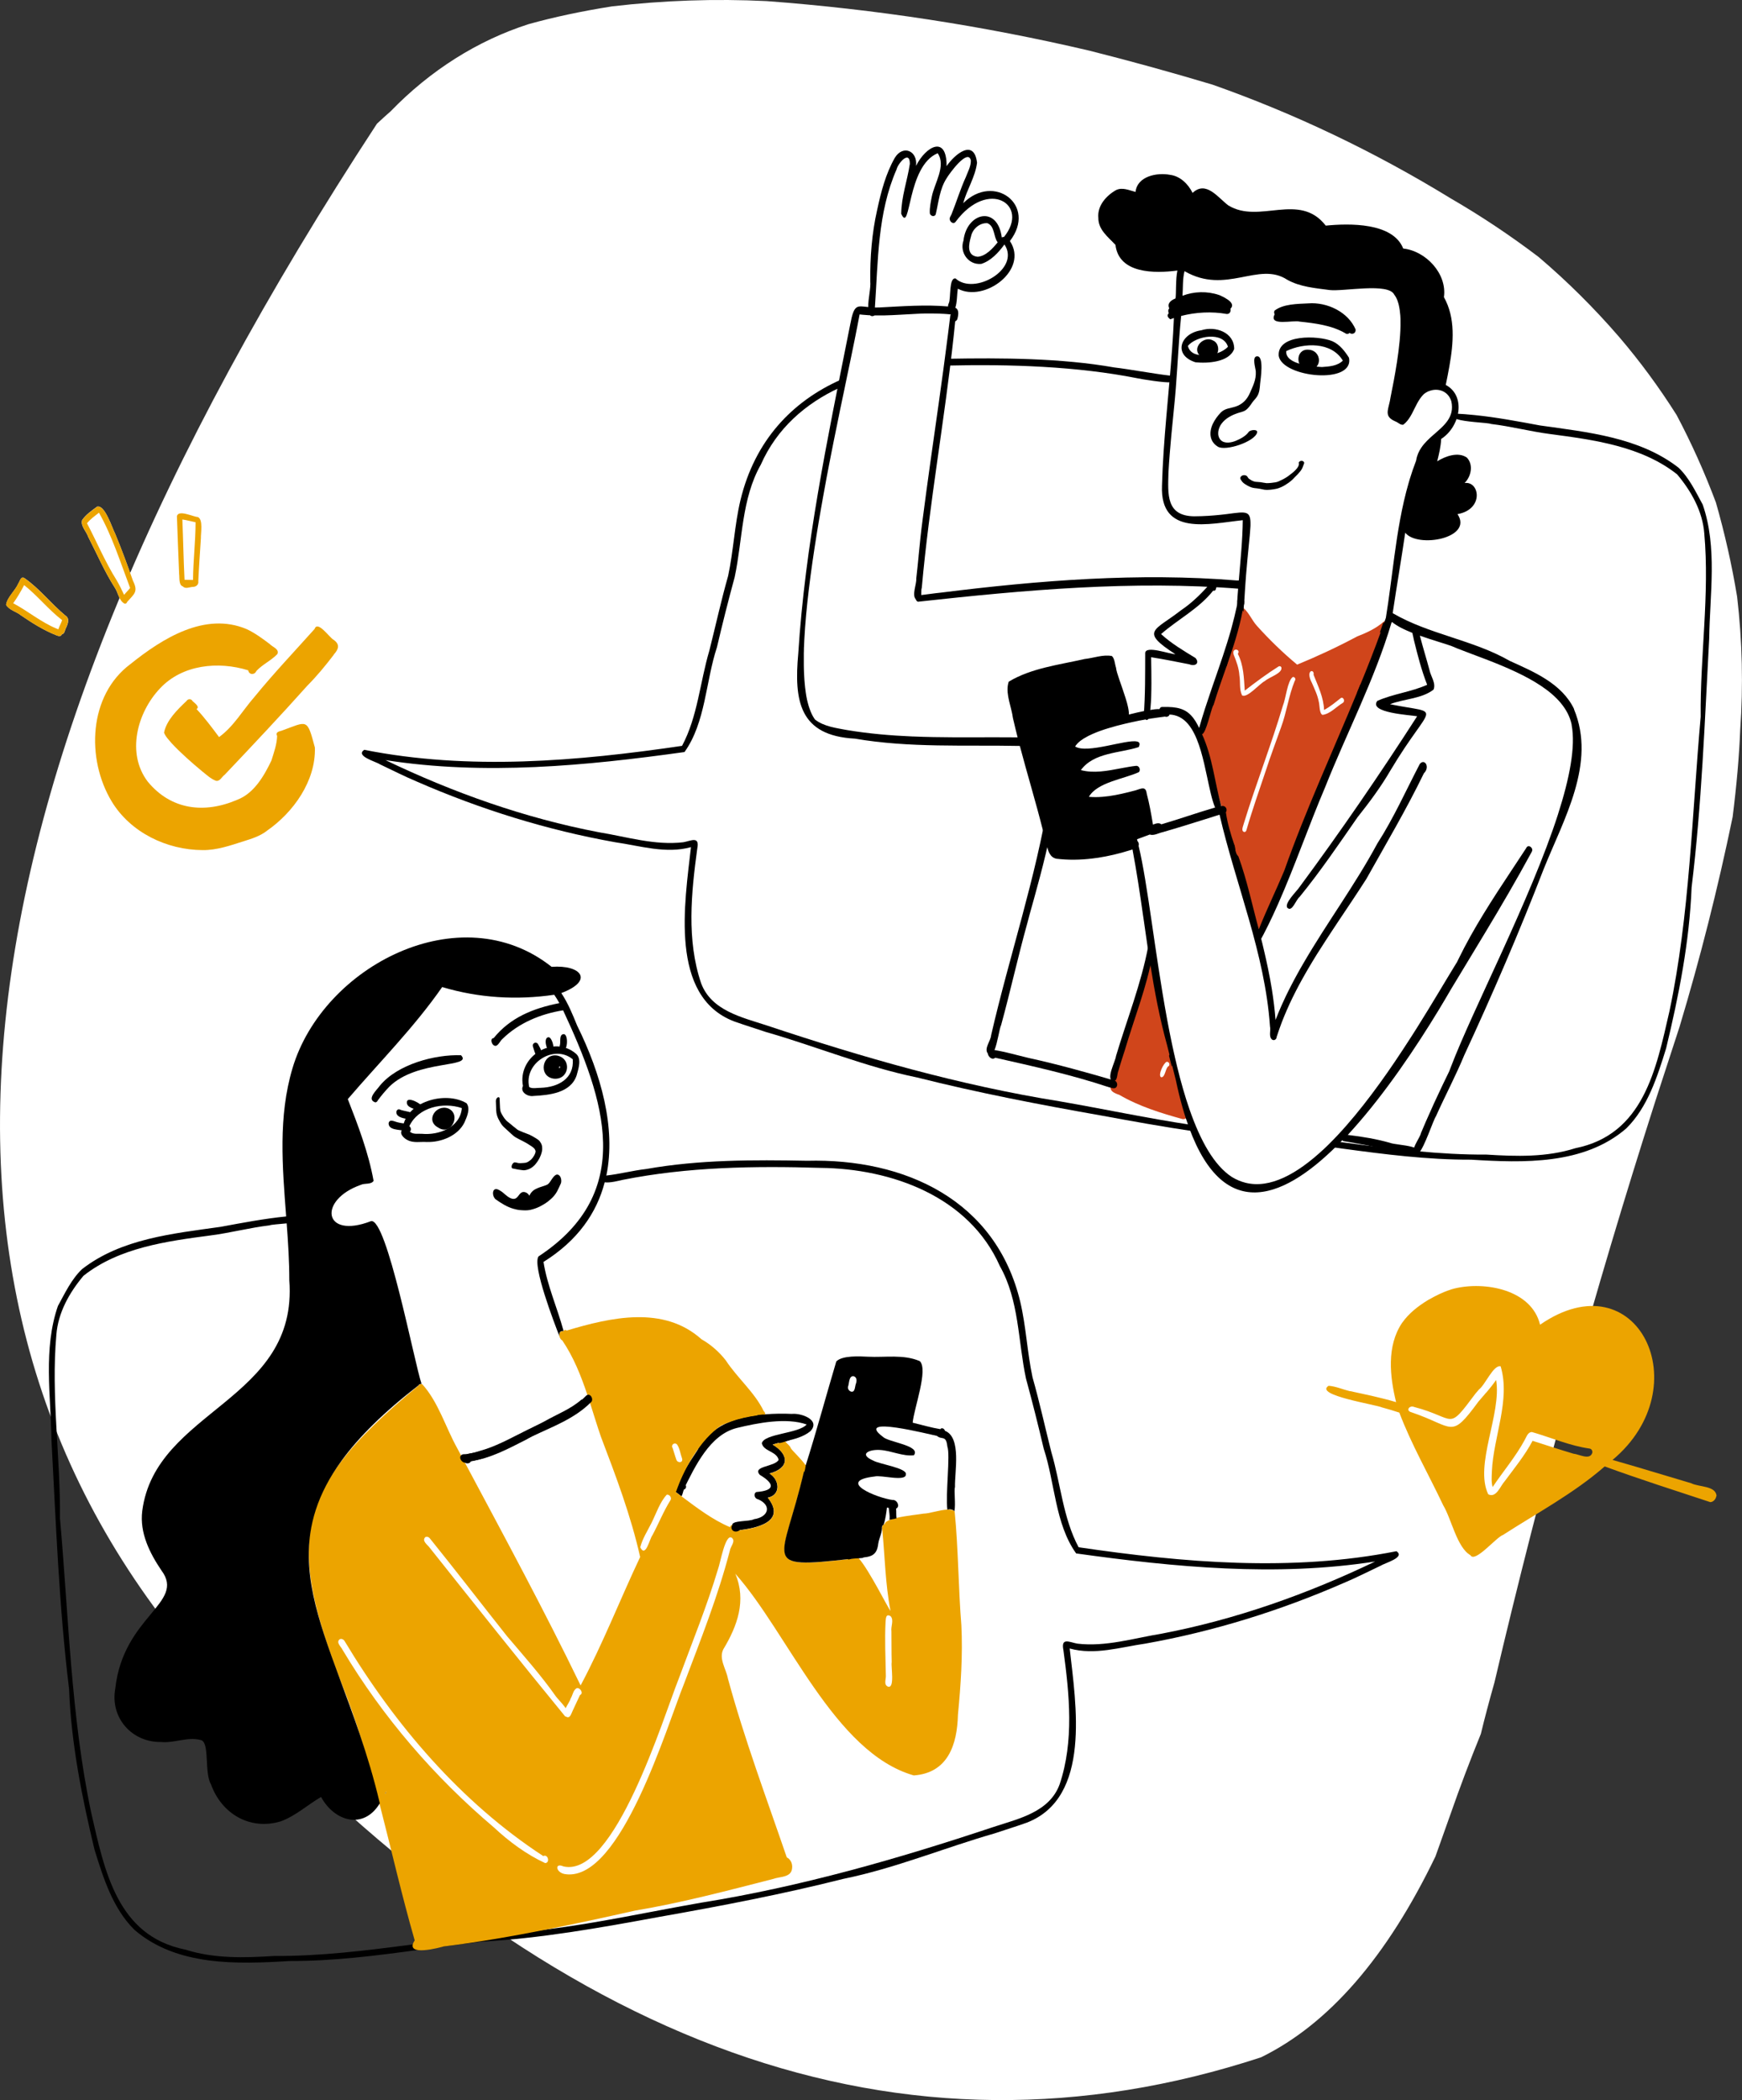 <?xml version="1.0" encoding="UTF-8"?><svg id="Layer_1" xmlns="http://www.w3.org/2000/svg" viewBox="0 0 377.41 454.87"><rect x="0" y="0" width="377.41" height="454.87" fill="#333333" stroke="none"/><defs><style>.cls-1{fill:#eca400;}.cls-2{fill:#fff;}.cls-3{fill:#d0451b;}</style></defs><path class="cls-2" d="M333.33,55.65c-6.14-4.66-12.49-8.89-19.05-12.69-16.5-10.11-33.77-18.35-51.6-24.63-8.54-2.56-17.4-5.02-26.59-7.34C212.99,5.57,189.61,1.99,166.1,.24c-11.17-.55-22.37-.16-33.5,1.14-6.57,1.04-12.59,2.32-18.08,3.85-11.06,3.55-21.29,10-29.9,18.89-.87,.76-1.86,1.65-2.95,2.67C-14.29,173.32-25.68,286.1,47.47,365.13c72.96,79.05,148.2,105.88,225.74,80.48,14.68-7.2,27.28-21.71,37.79-43.52,1.09-3.07,2.18-6.14,3.28-9.21,1.97-5.65,4.15-11.43,6.55-17.32,.87-3.59,1.86-7.3,2.95-11.15,10.08-42.87,21.69-84.82,34.84-125.86,1.75-5.39,3.5-10.78,5.26-16.15,4.49-14.91,8.32-30.07,11.5-45.44,.87-6.91,1.42-13.2,1.64-18.85,.68-9.62,.45-19.3-.67-28.87-1.14-6.9-2.68-13.72-4.59-20.39-2.45-6.54-5.3-12.88-8.52-18.96-3.79-6-7.96-11.66-12.47-16.93-5.43-6.28-11.26-12.06-17.44-17.31"/><path class="cls-2" d="M119.28,389.44c-.7-.35-2.12-1.27-1.72-2.17,.7-.69,1.08,.63,1.67,.85,.88,.15,1.21,1.64,.05,1.31Z"/><g><path class="cls-2" d="M4.58,133.31c-1-.84-2.59-1.15-3.26-2.3,.22-1.64,1.98-3.05,2.65-4.63,.36-.5,.56-1.72,1.38-1.12,3.27,2.29,5.73,5.5,8.79,8.05,1.05,.64,.56,1.84,.15,2.72-.25,.46-.27,1.27-.89,1.35-.17,.6-.87,.36-1.26,.19-2.68-1.06-5.19-2.64-7.55-4.26h0Z"/><path class="cls-2" d="M28.81,125.8c1.16,2.36,.29,2.8-1.27,4.55-.05,.24-.29,.42-.53,.39-1.26-.61-1.41-2.46-2.2-3.56-2.21-3.47-3.82-7.25-5.7-10.9-.39-1.18-1.7-2.35-1.32-3.63,.82-1.2,2.1-2.07,3.26-2.92,1.69-.45,3.26,4.69,3.94,5.97,1.38,3.32,2.61,6.69,3.81,10.08h0Z"/><path class="cls-2" d="M43.51,116.63c-.19,3.09-.42,6.17-.56,9.26,.13,.74-.49,1.22-1.19,1.23-.71,.03-1.62,.52-2.17-.12-.91-.26-.69-1.91-.79-2.66-.18-4.18-.33-8.36-.48-12.54,.34-1.47,3.48,.13,4.53,.19,1.19,.52,.62,3.5,.66,4.64h0Z"/><path class="cls-2" d="M28.28,143.84c6.89-5.53,16.13-11.37,25.15-7.57,1.81,.84,3.43,2.04,5.02,3.24,.58,.64,2.14,1.09,1.66,2.16-1.35,1.42-3.23,2.24-4.56,3.68-.38,.9-1.6,.86-1.76-.15-6.49-2.02-14.28-1.25-19.11,3.91-4.95,5.22-7.33,14.05-2.67,20.19,5.07,6.17,12.32,6.99,19.4,3.94,3.63-1.39,5.8-5.14,7.4-8.49,.54-1.73,1.19-3.52,1.24-5.33-.41-.81,.36-.98,.97-1.14,5.62-2.04,5.49-2.82,7.21,3.64,.23,7.22-4.66,14.08-10.42,18.05-1.46,1.12-3.23,1.68-4.96,2.22-2.89,.92-5.86,1.97-8.94,1.93-7.76-.03-15.63-3.82-19.69-10.54-5.55-9.19-5.04-23,4.07-29.76h0Z"/><path class="cls-2" d="M42.61,153.58c1.77,1.9,3.33,3.99,4.88,6.07,3.17-2.29,5.15-5.83,7.7-8.74,4.14-5.07,8.64-9.81,13-14.68,.67-1.92,3.21,1.87,4.1,2.34,1.46,1.02,1.1,2.06,.03,3.23-1.79,2.34-3.66,4.62-5.74,6.71-5.84,6.54-11.87,12.93-17.9,19.29-.62,.42-1.02,1.48-1.88,1.31-1.17-.42-2.09-1.35-3.06-2.1-2.27-1.89-4.51-3.85-6.54-6.02-.6-.73-1.33-1.42-1.66-2.31,.54-2.71,2.9-4.98,4.86-6.85,.32-.52,1.04-.53,1.33,.03,.4,.38,1.65,1.23,.85,1.71h.02Z"/><path class="cls-1" d="M57.79,179.98c-1.46,1.12-3.23,1.68-4.96,2.22-2.89,.92-5.86,1.97-8.94,1.93-7.76-.03-15.63-3.82-19.69-10.54-5.55-9.19-5.04-23,4.07-29.76,6.89-5.53,16.13-11.37,25.15-7.57,1.81,.84,3.43,2.04,5.02,3.24,.58,.64,2.14,1.09,1.66,2.16-1.35,1.42-3.23,2.24-4.56,3.68-.38,.9-1.6,.86-1.76-.15-6.49-2.02-14.28-1.25-19.11,3.91-4.95,5.22-7.33,14.05-2.67,20.19,5.07,6.17,12.32,6.99,19.4,3.94,3.63-1.39,5.8-5.14,7.4-8.49,.54-1.73,1.19-3.52,1.24-5.33-.41-.81,.36-.98,.97-1.14,5.62-2.04,5.49-2.82,7.21,3.64,.23,7.22-4.66,14.08-10.42,18.05h0Z"/><path class="cls-1" d="M72.32,141.81c-1.79,2.34-3.66,4.62-5.74,6.71-5.84,6.54-11.87,12.93-17.9,19.29-.62,.42-1.02,1.48-1.88,1.31-1.17-.42-2.09-1.35-3.06-2.1-2.27-1.89-4.51-3.85-6.54-6.02-.6-.73-1.33-1.42-1.66-2.31,.54-2.71,2.9-4.98,4.86-6.85,.32-.52,1.04-.53,1.33,.03,.4,.38,1.65,1.23,.85,1.71,1.77,1.9,3.33,3.99,4.88,6.07,3.17-2.29,5.15-5.83,7.7-8.74,4.14-5.07,8.64-9.81,13-14.68,.67-1.92,3.21,1.87,4.1,2.34,1.46,1.02,1.1,2.06,.03,3.23h.02Z"/><path class="cls-1" d="M14.13,133.31c-3.06-2.55-5.52-5.75-8.79-8.05-.82-.6-1.02,.62-1.38,1.12-.68,1.57-2.44,2.98-2.65,4.63,.67,1.15,2.25,1.46,3.26,2.3,2.35,1.62,4.88,3.2,7.55,4.26,.39,.18,1.1,.41,1.26-.19,.63-.08,.65-.9,.89-1.35,.41-.87,.9-2.09-.15-2.72h0Zm-1.47,3.01c-.16-.07-.33-.14-.49-.2-3.36-1.41-6.1-3.75-9.31-5.46,.89-1.25,1.67-2.57,2.37-3.93,2.93,2.33,5.26,5.3,8.23,7.59-.23,.69-.61,1.31-.82,2h0Z"/><path class="cls-1" d="M28.81,125.8c-1.2-3.39-2.43-6.76-3.81-10.08-.69-1.28-2.25-6.41-3.94-5.97-1.16,.85-2.43,1.72-3.26,2.92-.37,1.27,.94,2.44,1.32,3.63,1.88,3.65,3.49,7.43,5.7,10.9,.78,1.08,.93,2.95,2.2,3.56,.24,.03,.48-.15,.53-.39,1.56-1.76,2.43-2.19,1.27-4.55h0Zm-1.92,3.06c-.51-1.1-1.03-2.18-1.65-3.23-2.46-3.91-4.24-8.19-6.39-12.29,.72-.9,1.65-1.55,2.59-2.3,2.89,5.11,4.67,10.84,6.75,16.31-.4,.54-.9,.98-1.32,1.51h0Z"/><path class="cls-1" d="M42.86,111.99c-1.05-.06-4.19-1.66-4.53-.19,.15,4.18,.3,8.36,.48,12.54,.11,.75-.12,2.4,.79,2.66,.56,.64,1.46,.15,2.17,.12,.71,0,1.31-.49,1.19-1.23,.14-3.09,.36-6.18,.56-9.26-.04-1.14,.54-4.12-.66-4.64h0Zm-1.05,13.63c-.28,0-.56,0-.83-.02-.34,0-.68-.03-1-.02-.22-4.35-.29-8.71-.47-13.06,.96,.14,1.91,.4,2.86,.6,0,4.17-.52,8.33-.55,12.5h0Z"/></g><g><g><path d="M299.16,339.11c-2.67,1.26-5.3,2.61-8.02,3.75-13.79,6.02-28.18,10.5-42.98,13.14-5.4,.77-10.98,2.57-16.41,1.06,1.34,11.99,4.76,32.32-9.31,37.73-2.29,.82-4.63,1.53-6.93,2.31-10.96,3.14-21.53,7.56-32.75,9.85-13.18,3.32-26.51,5.88-39.89,8.24-12.87,2.37-25.73,4.67-38.82,5.39-2.81,.33-5.61,.71-8.42,1.08-1.64,.22-3.28,.45-4.92,.68-9.27,1.26-18.54,2.44-27.92,2.41-11.4,.7-24.48,1.16-33.66-6.75-4.67-4.6-6.75-11.23-8.65-17.36-2.76-11.46-5.06-23.05-5.52-34.86-2.19-17.91-2.84-35.9-3.81-53.88-.14-9.61-1.81-19.77,1.4-29.03,1.52-2.77,2.92-5.79,5.24-7.99,8.49-6.6,19.71-7.69,30.02-9.15,4.69-.87,9.43-1.77,14.18-2.25,1.41-.15,2.83-.26,4.25-.32,1.54,1.1-1.41,1.55-4.14,1.82-1.71,.17-3.33,.27-3.7,.43-4.3,.51-8.49,1.63-12.77,2.18-9.49,1.26-19.81,2.62-27.54,8.74-3.06,3.63-5.52,8.01-5.88,12.8-1.18,13.22,.92,26.47,.78,39.7,1.88,21.14,2.38,42.95,6.76,63.75,2.9,12.61,5.61,26.74,20.4,29.7,6.23,1.98,12.79,1.79,19.24,1.38,10.09,.06,20.06-1.19,30.02-2.5,7.33-.96,14.66-1.97,22.04-2.52,2.22-.18,4.44-.41,6.65-.69,11.34-1.39,22.53-3.87,33.78-5.83,21.62-3.46,42.69-9.51,63.41-16.42,5.42-1.78,12.08-3.21,14.28-9.21,3.15-9.37,2.12-19.49,.82-29.07-.57-2.85,1.32-1.71,3.03-1.41,6.14,.73,12.27-1.19,18.29-2.17,16.03-3.06,31.53-8.57,46.22-15.62-21.45,3.35-43.43,1.23-64.78-1.75-4.58-6.4-4.58-15.3-7.03-22.7-1.2-5.13-2.46-10.12-3.84-15.18-1.74-8.14-1.46-16.95-5.67-24.38-6.65-15.03-23.43-21.1-38.89-21.25-14.3-.44-28.71-.21-42.78,2.59-.85,.19-2.81,.71-3.94,.53-.45-.07-.77-.25-.84-.6-.05-.32,.09-.74,.45-.79,.25-.02,.49-.04,.73-.07,2.93-.32,5.76-1.09,8.7-1.42,11.46-2.03,23.19-2,34.8-1.78,21.21-.54,40.92,8.51,46.2,30.55,1.27,5.38,1.5,10.95,2.66,16.36,1.52,5.35,2.71,10.8,4.07,16.19,2.02,6.8,2.54,14.33,5.91,20.61,22.67,3.34,46.2,5.36,68.86,.86,2,1.36-2.52,2.54-3.38,3.13v-.02Z"/><path d="M83.66,387.99c0,.22-.11,.4-.2,.59-.02-.06-.03-.12-.05-.18,.11-.1,.2-.24,.25-.4h0Z"/><path d="M92.52,247.36c-1.4-.11-2.91,.27-4.2-.41-.83-.38-2.01-1.51-1.07-2.36,.42-5.94,9.23-8.4,13.83-5.63,.89,1.17,.08,2.95-.45,4.15-1.4,2.89-5.05,4.34-8.11,4.24h0Zm-1.09-1.78c3.67,.35,8.29-1.4,8.63-5.57-4.03-1.37-9.45-.21-11.38,3.92,.37,.25,.48,.87,.12,1.18,.7,.66,1.76,.4,2.64,.47h0Z"/><path d="M115.6,237.38c-1.21,.22-2.98-.8-2.3-2.16-1.22-6.34,6.52-11.2,11.46-7.01,1.33,1.1,.55,3.29,.17,4.71-1.27,3.81-5.88,4.28-9.33,4.46h0Zm1.54-1.76c3.73-.12,7.27-1.95,6.95-6.18-4.06-3.36-10.67,.87-9.43,6.02,.71,.42,1.67,.14,2.46,.16h0Z"/><path d="M94.94,244.23c-2.84-1.49-.5-5.1,2.17-4.14,2.88,1.21,.71,6.05-2.17,4.14Z"/><path d="M119.92,233.63c-3.39-.52-2.45-5.59,.84-4.99,3.26,.74,2.5,5.39-.84,4.99Zm1.27-2.21c.12-.11,.19-.27,.15-.44-.08,.03-.18,.05-.24,.11,.04,.1,.07,.21,.09,.32h0s0,0,0,0Z"/><path d="M87.5,244.93c-1.07-.31-3.31-.11-3.31-1.63,.21-1.08,1.39-.29,2.07-.19,.62,.16,1.24,.24,1.87,.25,.96,.41,.4,1.91-.62,1.57h0Z"/><path d="M88.07,242.35c-.85-.17-2.38-.47-2.18-1.63,.07-.27,.34-.51,.63-.44,.8,.42,3.25,.52,3.37,1.3,.19,1.01-1.17,.95-1.83,.77h0Z"/><path d="M90.84,240.71c-.86-.62-2.87-.69-2.68-2.09,.2-1.2,3.38,.56,3.47,1.27,.14,.47-.28,1.06-.78,.8h0Z"/><path d="M116.7,229.01c-.81-.34-.95-1.57-1.24-2.33-.23-.8,.81-1.19,1.16-.43,.4,.74,1.52,2.56,.07,2.76h0Z"/><path d="M119.09,227.81c-.7-.36-1.4-3.03-.28-3.15,.9-.12,1.82,3.82,.28,3.15Z"/><path d="M121.73,227.47c-.41-.22-.58-.76-.41-1.17,.17-.71-.22-2.27,.82-2.31,1.09,.03,.86,4.15-.41,3.49h0Z"/><path d="M81.28,238.76c-1.94-.66,.4-2.7,1.02-3.61,3.81-4.62,11.83-6.77,17.58-6.59,2.68,2.78-9.51,.9-15.5,6.78-.91,.94-1.76,1.95-2.53,3-.08,.24-.31,.43-.56,.43h0Z"/><path d="M171.67,306.24c2-.16,6.18,1.33,3.9,3.76-1.53,1.25-3.5,1.72-5.44,2.17-.38-.51-1.34-.39-1.29,.31-.49,.12-.97,.26-1.44,.41,3.64,2.18,3.63,5.11-.69,6.26,2.18,1.32,2.55,4.62-.36,5.24,4.08,5.2-2.37,6.64-6.51,7.07,.03-.66-.6-1.3-1.22-1.17,.11-1.03,3.68-.66,4.75-1.24,3.12-.45,3.94-3,.83-4.33-.72-.08-1.03-1.22-.33-1.55,4.08-.32,4-1.77,.75-3.72-1.73-1.94,3.26-1.71,4.07-3.25-.4-1.86-3.29-1.83-3.64-3.6,.54-2.11,7.96-2.07,9.72-4.06-4.42-1.56-10.66-.33-15.15,.76-5.83,1.46-9.03,8.3-11.58,13.45,0-.02,0-.04,.02-.06h0c-.08,.27-.31,.49-.62,.44-2.23-1.31,3.8-8.83,3.85-9.4,2.93-4.88,7.73-6.68,13.17-7.25,.38,.47,1.17,.47,1.27-.13,1.97-.17,3.94-.19,5.89-.1h.02Z"/><path d="M148.58,321.72c.14,.36,.03,.8-.39,.88-.2,.37-.28,1.09-.55,1.5-.41-.31-.81-.62-1.22-.93-.03-1.12,1.26-2.95,2.16-1.45h0Z"/><path class="cls-1" d="M206.79,327.31c-.38-.25-.88-.34-1.46-.33h-.07c-1.65,.04-3.83,.85-5.19,.87-.86,.16-3.68,.43-5.82,.92-.43,.1-.83,.21-1.18,.33-.81,.28-1.37,.62-1.4,1.01-.07,.02-.13,.04-.18,.07-.07,.04-.13,.08-.18,.14-.02,.02-.04,.04-.05,.07h0c-.11,.16-.15,.36-.15,.57v.05h0c0,.1,.02,.2,.04,.29,.57,5.88,.65,11.79,1.78,17.61-.56-.62-4.54-8.7-6.87-11.38-.35-.41-.67-.7-.92-.8h0c-.18-.08-.34-.08-.46,.03-.15,.13-.25,.41-.28,.87-.26,.03-.51,.06-.75,.09-.16,.02-.33,.04-.49,.06-.41,.05-.79,.09-1.17,.13-.19,.02-.38,.04-.57,.06-.56,.06-1.09,.11-1.6,.16-2.27,.22-4.08,.34-5.49,.32-.23,0-.45,0-.66-.02-.32-.02-.61-.04-.87-.08-.27-.03-.52-.08-.73-.14-.3-.07-.57-.17-.79-.28s-.43-.24-.6-.39c-2.12-1.92,.85-7.2,3.53-18.79h.11c.26,0,.44-.07,.53-.18,0,0,.02-.03,.03-.04,0,0,.02-.03,.03-.05,0-.02,.02-.03,.02-.05v-.02c.06-.23-.07-.56-.31-.92,0,0,0-.02-.02-.03,0,0,0-.02-.02-.02-.86-1.34-3.01-3.28-3.27-3.8-.17-.55-.79-.87-1.12-1.37-.02-.02-.03-.05-.04-.07-.38-.51-1.34-.39-1.29,.31-.06,0-.12,.03-.18,.04-.44,.11-.85,.23-1.27,.37,3.64,2.18,3.63,5.11-.69,6.26,2.18,1.32,2.55,4.62-.36,5.24,3.93,5.02-1.92,6.54-6.05,7.02-.15,.02-.31,.04-.46,.05,.03-.25-.06-.5-.21-.7,0,0-.02-.03-.03-.04-.2-.26-.5-.44-.78-.46h-.12s-.05,0-.07,0c-.21,.04-.4,.19-.5,.48-3.78-1.6-7.17-4.19-10.48-6.66-.41-.31-.82-.62-1.23-.91,.18-.51,.37-1.02,.57-1.53,.02-.05,.04-.11,.06-.16,.53-1.3,1.13-2.61,1.82-3.88,.78-1.47,1.68-2.88,2.64-4.17,1.01-1.36,2.12-2.58,3.29-3.6,.47-.41,.93-.77,1.42-1.1,.7-.32,1.4-.61,2.13-.86,1.88-.67,3.84-1.09,5.83-1.35,.04,0,.08,0,.12-.02,.07,0,.15-.02,.22-.03t0,0c-.07,0,.06,.06,.08,.08,.03,.03,.06,.05,.09,.07,.03,.02,.06,.04,.09,.06,.2,.12,.4,.14,.56,.1,.02,0,.04,0,.05,0,.17-.06,.31-.2,.36-.37,.07-.24,0-.54-.31-.81-1.91-4-5.72-7.18-8.21-10.98-1.45-1.86-3.23-3.41-5.27-4.58-8.2-7.35-19.62-4.74-29.19-1.88-.26-.21-.5-.11-.69,.06-.04,.03-.07,.07-.11,.11-.17-.04-.32-.02-.43,.03-.04,.02-.07,.04-.1,.07-.07,.05-.13,.13-.17,.22,0,.02-.02,.05-.03,.07-.19,.51,.04,1.32,.57,1.58,2.46,3.62,4.07,7.7,5.46,11.86,.2,.59,.39,1.18,.58,1.77,.77,2.41,1.51,4.85,2.32,7.21,3.26,8.56,6.5,17.11,8.51,26.07-4.39,9.28-8.06,18.75-12.9,27.82-7.89-16.29-16.51-32.21-25.03-48.18-.29-.54-.58-1.07-.85-1.6-.28-.52-.56-1.03-.83-1.56-2.57-4.6-4.07-9.99-7.62-13.93h-.12s-.05,0-.08,0c-.06,0-.11,0-.16,.03-.02,0-.05,0-.07,.02h0s-.03,0-.04,0c-.03,0-.06,.03-.09,.04-.02,0-.04,.02-.06,.04-.02,.02-.04,.03-.06,.05h0s-.07,.08-.09,.13c-7.31,6.02-12.79,11.23-16.64,16.28,0,0,0,.02-.02,.03-5.14,6.76-7.35,13.23-7.12,20.94,.15,4.97,1.31,10.44,3.35,16.84,0,.02,0,.04,.02,.05,.91,2.87,2.01,5.92,3.26,9.19,0,.02,.02,.04,.02,.06,.2,.51,.4,1.02,.6,1.54,1.4,3.52,2.66,7.07,3.8,10.67,1.59,4.97,2.98,10,4.28,15.05,2.54,9.84,4.79,19.77,7.61,29.54-.24,.35-.38,.66-.43,.9-.18,.78,.41,1.12,1.31,1.21,1.45,.14,3.71-.36,4.92-.68,.17-.05,.32-.09,.44-.12,7.38-.91,14.72-2.18,22.04-3.62,6.52-1.28,13-2.7,19.45-4.15,10.11-1.69,20.02-4.32,29.94-6.86,1.41-.53,3.81-.28,4.07-2.17,.22-1.24-.45-2.19-1.13-2.49-4.41-12.87-9.19-25.62-12.76-38.76-.38-2.06-2.03-4.29-.99-6.32,3.04-5.06,5.04-10.55,2.6-16.36,11.37,12.72,21.41,38.75,38.66,43.68,7.4-.52,9.41-6.68,9.57-13.13,.62-6.44,1.06-12.92,.74-19.4-.66-8.12-.65-16.71-1.46-24.69h0Zm-123.13,60.79v.05s0,.04-.02,.06c0,.03-.02,.05-.03,.07v.02c-.04,.09-.09,.17-.13,.26-.02-.06-.03-.12-.05-.18,.11-.1,.19-.24,.25-.4v.12h-.02Z"/><path d="M131.35,254.61c-.1,.49-.22,.98-.34,1.47-1.73,6.63-5.83,12.62-13.26,17.25,.8,5.1,2.98,9.92,4.33,14.88-.04,.03-.07,.07-.11,.11-.17-.04-.32-.03-.43,.03-.04,.02-.07,.04-.1,.07-.07,.06-.13,.13-.17,.22,0,.02-.02,.05-.03,.07-.09,.23-.1,.53,0,.81-1.13-2.9-5.95-15.39-4.57-17.38,21.19-13.93,14.34-33.99,5.33-53.31-4.82,.76-9.62,2.73-13.14,6.2-.63,.49-1.13,2.16-2.07,1.22-.33-.39-.58-1.33,.16-1.4,3.62-4.46,8.54-6.45,14.24-7.58-.35-.63-.72-1.23-1.11-1.81-8.14,1.2-16.41,.69-24.28-1.67-6.05,8.71-13.57,16.24-20.45,24.27,2.24,5.72,4.51,11.69,5.59,17.71-.55,.85-1.89,.46-2.73,.85-9.35,3.26-8.25,11.89,2.16,7.88,3.41-.86,9.41,30.72,10.96,35.24h0s-.05,0-.08,0c-.05,0-.11,0-.16,.03-.02,0-.05,0-.07,.02h0s-.03,0-.04,0c-.03,0-.06,.02-.09,.04-.02,0-.04,.02-.06,.04-.02,.02-.04,.03-.06,.05h0s-.07,.08-.09,.13c-7.52,5.82-12.91,11.17-16.64,16.28,0,0,0,.02-.02,.03-5.3,7.28-7.22,14.05-7.12,20.94,.08,5.43,1.42,10.94,3.35,16.84,0,.02,0,.04,.02,.05,.96,2.95,2.09,6.01,3.26,9.19,0,.02,.02,.04,.02,.06,1.42,3.84,2.94,7.89,4.4,12.2,1.57,4.65,3.08,9.6,4.34,14.96-.02,.03-.04,.06-.06,.09-3.54,5.7-9.82,3.79-12.67-1.48-2.94,1.73-5.54,4.13-8.77,5.3-6.61,1.98-12.78-1.63-15.07-8.01-1.53-2.53-.19-9.3-2.28-9.63-2.87-.73-5.7,.73-8.58,.44-6.31,.08-11.02-5.26-9.89-11.53,1.72-15.77,15.26-18.54,10.04-25.58-2.58-3.8-4.79-8.21-4.19-12.94,2.86-22.01,33.85-23.76,31.86-50,0-4.07-.26-8.16-.57-12.27-.04-.5-.07-1-.11-1.5-.82-10.81-1.75-21.63,1.37-32.11,6.59-22.16,36.41-37.61,56.14-21.97,6.43-.48,9.25,3,2.1,5.68,1.45,2.18,2.44,4.61,3.42,7.02,5.2,10.53,8.46,22.21,6.34,32.51h0Z"/><path d="M204.74,309.91c3.63,1.45,2.06,9,2.16,12.13-.25,.85,.18,3.72-.12,5.27-.37-.36-1.02-.5-1.53-.31-.43-3.33,.67-11.89,0-13.68-.28-2.6-1.22-1.37-2.25-2.31-1.5-.28-18.04-4.55-11.72,.2,1.17,1.18,8.32,1.87,6.71,4-2.37,.28-4.89-1-7.32-1.15-2.27-.16-4.79,.87-1.42,2.33,1.25,.72,7.35,1.61,7.01,2.96,.04,1.66-5.44,.08-6.73,.45-8.59,.98,.51,4.67,3.85,5.09,1.01-.09,1.68,1.48,.76,1.87,.06,.75,0,1.32,.09,2.11-.51,.15-1,.19-1.53,.32,.14-1.05-.12-1.75-.14-2.58-.13-.03-.27-.05-.4-.08-.12,1.01-.32,2.59-.71,3.68-.28,.14-.43,.48-.38,.78,0,1.14-.64,2.24-.8,3.4-.32,2.78-1.84,2.83-4.22,3.05-.51-.94-2.03-1.08-1.69,.19-20.12,2.29-14.75,.82-10.19-18.89,.86,.17,.99-.83,.38-1.31,2.36-7.44,4.42-15.11,6.63-22.53,1.24-1.36,5.22-1.12,6.81-1.04,3.74,.2,7.76-.57,11.29,.96,1.87,1.85-1.25,10.16-1.55,13.33,2.02,.49,4.03,1.08,5.99,1.4,.3-.43,.94-.08,1,.38v-.02Z"/><path d="M175.09,320.7c-.19-.1-.33-.26-.41-.45-.83-.41-.37-1.45-.23-2.14,.05-.73,.56-2.2,1.46-1.4,.9-.73,2.03,1.08,.81,1.38-.35,.63-.65,3.06-1.65,2.6h0Z"/><path d="M183.93,337.77c-.7,0-1.01-1-.52-1.44-.21-1.04,1.28-1.17,1.83-.64,.57,.09,1.32-.21,1.71,.37,.3,.39,.48,1.21-.09,1.39-.96,.12-1.97,.04-2.93,.32h0Z"/><path d="M164.02,307.9c-.42-.37-.44-1.23,.17-1.4,.75-.05,1.98-.42,2.36,.46,.15,.39-.03,.91-.48,.99-.68-.09-1.48,.36-2.06-.04h0Z"/><path d="M168.92,312.56c-.67,0-.93-1.02-.41-1.39,.25-.57,1.06-.38,1.56-.55,1-.45,1.9,.66,.95,1.33-.71,.2-1.39,.5-2.12,.61h0Z"/><path d="M158.77,331.52c-.95-.92,.6-2.27,1.55-1.63,1.15,.95-.55,2.39-1.55,1.63Z"/><path d="M101.82,316.49c-.81,.02-1.08-1.4-.27-1.62,5.87-.89,11.04-4.34,16.27-6.93,2.74-1.58,5.75-2.68,8.15-4.78,5.6,.44-10.88,7.81-11.86,8.6-3.9,1.97-7.91,4.21-12.31,4.73h0Z"/><path d="M100.79,316.83c-.96-.06-1.63-1.54-.47-1.84,1.69,0,3.4-.68,4.92-1.12,3.19-1.07,6.12-2.75,9.13-4.22,4.38-2.13,9.21-3.83,12.66-7.38,.9-.72,1.77,1,.9,1.55-3.47,3.45-8.2,5.2-12.58,7.25-4.32,2.11-8.58,4.53-13.35,5.47-.17,.45-.84,.53-1.21,.29Z"/><path class="cls-2" d="M138.71,335.14c.47-1.88,1.63-3.63,2.49-5.38,.98-1.98,1.79-4.46,3.27-6.02,.59-.08,1.1,.64,.81,1.16-1.53,2.44-2.57,5.1-3.94,7.64-.62,.79-1.45,4.97-2.63,2.6Z"/><path class="cls-2" d="M122.73,405.96c-2.29-.11-2.74-2.63-.66-1.7,11.07,2.57,21.6-32.19,25.02-40.76,2.91-7.88,6.09-15.66,8.49-23.7,.46-1.16,1.54-7.62,2.94-6.74,.97,.72-.29,1.93-.4,2.82-2.55,9.82-6.31,19.26-9.89,28.73-3.81,9.45-13.64,42.56-25.51,41.36h0Z"/><path class="cls-2" d="M118.11,403.54c-4.04-1.86-7.85-4.68-11.11-7.73-12.92-10.94-24.08-23.9-32.78-38.45-.33-.7-1.49-1.63-.62-2.3,.39-.21,.86,.05,1.06,.4,10.92,18.17,25.21,34.92,43.04,46.56,1-.52,1.54,1.46,.41,1.52Z"/><path class="cls-2" d="M122.66,371.82c-1.23-.89,.69-2.82,.96-3.91,.47-.71,.55-1.91,1.37-2.26,.73-.14,1.5,1.15,.67,1.49-.54,1.11-1.03,2.24-1.57,3.36-.31,.57-.54,1.84-1.43,1.33Z"/><path class="cls-2" d="M122.46,371.79c-9.79-11.93-19.63-24.32-29.33-36.51-.45-.66-1.77-1.46-1.03-2.3,.33-.26,.8-.07,1.03,.23,5.65,7,11.11,14.12,16.7,21.16,3.63,4.28,7.36,8.46,10.6,13.06,.55,.81,4.04,3.98,2.04,4.35h0Z"/><path class="cls-2" d="M146.52,316.12c-.3-.81-.51-1.65-.79-2.47-.47-.69,.44-1.37,.98-.75,.59,.89,.7,2.04,1.07,3.03,.26,.97-1.02,1.02-1.26,.19h0Z"/><path class="cls-2" d="M192.42,365.33c-1.06-.38-.41-1.68-.5-2.5-.07-3.83-.26-7.69-.06-11.52,.07-.72,.03-1.88,1.09-1.25,.78,.84,.02,2.22,.18,3.28,.03,2.22,0,4.46,.06,6.68-.19,.94,.71,5.71-.77,5.31Z"/><path class="cls-2" d="M184.27,301.37c-.38-.17-.63-.6-.55-1,.28-.69,.16-2.32,1.14-2.3,.84,.15,.8,1.08,.55,1.71-.22,.62-.14,1.98-1.15,1.6h0Z"/><path d="M107.77,237.73c.21-.15,.45-.09,.47,.18,.03,.47,.05,.94,.06,1.42,.02,.45,.03,.89,.11,1.29,.14,.45,.36,.81,.58,1.17,.2,.31,.41,.62,.66,.87,.25,.27,.55,.46,.82,.69,.55,.45,1.08,.92,1.65,1.34,.18,.11,.37,.2,.57,.28,.23,.09,.46,.19,.69,.29,.44,.18,.88,.32,1.32,.51,.44,.19,.84,.44,1.26,.69,.25,.15,.5,.3,.72,.48s.39,.43,.54,.71c.05,.09,.09,.17,.12,.27,.1,.27,.14,.58,.13,.92,0,.44-.13,.89-.3,1.36-.16,.44-.37,.84-.62,1.23-.09,.15-.2,.29-.3,.42-.14,.18-.28,.38-.44,.54-.53,.54-1.12,.85-1.67,.99-.29,.07-.56,.12-.82,.09-.22-.02-.44-.06-.66-.09-.1,0-.19-.02-.29-.04,.04,0,.08,0,.12,.02-.5-.06-.96-.21-1.45-.28-.19-.03-.24-.35-.17-.62,.09-.35,.39-.69,.63-.69,.29,0,.55,.09,.81,.15,.26,.03,.53,.02,.79,0,.28-.02,.56-.03,.84-.08,.13-.04,.26-.09,.39-.15,.24-.15,.48-.32,.72-.52,.11-.11,.21-.22,.31-.34,.15-.21,.3-.43,.43-.66,.06-.12,.11-.25,.16-.37,.02-.07,.04-.14,.06-.21,0-.07,.02-.14,.02-.21,0-.04,0-.08,0-.11-.05-.14-.11-.26-.18-.38-.15-.2-.33-.36-.52-.49-.21-.14-.43-.28-.64-.42,.04,.03,.09,.06,.13,.09-.41-.27-.81-.54-1.25-.75-.43-.22-.86-.43-1.28-.66-.21-.12-.43-.22-.64-.35-.25-.16-.47-.34-.69-.54-.37-.34-.73-.69-1.11-1.02-.36-.33-.73-.64-1.04-1.01-.18-.21-.32-.47-.47-.72-.13-.22-.26-.46-.38-.7-.24-.5-.42-1.05-.45-1.74s-.04-1.39-.08-2.08c0-.15,.03-.32,.1-.46,.06-.12,.14-.23,.25-.31h0v-.04Z"/><path d="M108.61,258.04c.32,.23,.61,.49,.8,.66,.67,.58,1.51,1.17,2.2,.92,.66-.24,.87-1.15,1.53-1.39,.53-.19,1.24,.17,1.55,.76,.76-1.71,2.38-1.75,3.81-2.37,.25-.11,.43-.33,.6-.54,.36-.45,1.05-1.88,1.78-1.65s.84,1.44,.62,1.93c-.27,.57-.51,1.15-.81,1.7-.34,.62-.76,1.13-1.28,1.6-.23,.2-.45,.39-.69,.58-.56,.43-1.17,.79-1.8,1.11-.68,.33-1.35,.56-2.09,.72-.68,.14-1.39,.09-2.08,.04-.51-.04-1.01-.15-1.5-.29-1.39-.39-2.64-1.19-3.81-2.01-.7-.49-.89-1.9-.21-2.21,.37-.17,.9,.12,1.38,.46h0Z"/></g><g><g><path d="M205.28,79.18c13.39-.32,28.07,.15,41.23,2.77,.85,.19,5.96,1.01,7.09,.84,.45-.07,.77-.25,.84-.6,.05-.32-.09-.74-.45-.79-.25-.02-.49-.04-.73-.07-2.93-.32-8.91-1.41-11.85-1.74-11.46-2.03-24.41-2.09-36.02-1.88l-.1,1.46h0Z"/><path d="M258.2,243.66c-9.58-1.43-19.08-3.47-28.63-5.12-21.62-3.46-42.69-9.51-63.41-16.42-5.42-1.78-12.08-3.21-14.28-9.21-3.15-9.37-2.12-19.49-.82-29.07,.57-2.85-1.32-1.71-3.03-1.41-6.14,.73-12.27-1.19-18.29-2.17-16.03-3.06-31.53-8.57-46.22-15.62,21.45,3.35,43.43,1.23,64.78-1.75,4.58-6.4,4.58-15.3,7.03-22.7,1.2-5.13,2.46-10.12,3.84-15.18,1.74-8.14,1.46-16.95,5.67-24.38,3.46-7.82,9.65-13.21,16.98-16.61l.32-1.76c-10.49,4.66-18.62,13.14-21.73,26.13-1.27,5.38-1.5,10.95-2.66,16.36-1.52,5.35-2.71,10.8-4.07,16.19-2.02,6.8-2.54,14.33-5.91,20.61-22.67,3.34-46.2,5.36-68.86,.86-2,1.36,2.52,2.54,3.38,3.13,2.67,1.26,5.3,2.61,8.02,3.75,13.79,6.02,28.18,10.5,42.98,13.14,5.4,.77,10.98,2.57,16.41,1.06-1.34,11.99-4.76,32.32,9.31,37.73,2.29,.82,4.63,1.53,6.93,2.31,10.96,3.14,21.53,7.56,32.75,9.85,13.18,3.32,26.51,5.88,39.89,8.24,6.69,1.23,13.39,2.44,20.11,3.43l-.49-1.39v-.02Z"/><path d="M288.46,248.45c.76,.11,1.52,.21,2.28,.32,9.27,1.26,18.54,2.44,27.92,2.41,11.4,.7,24.48,1.16,33.66-6.75,4.67-4.6,6.75-11.23,8.65-17.36,2.76-11.46,5.06-23.05,5.52-34.86,2.19-17.91,2.84-35.9,3.81-53.88,.14-9.61,1.81-19.77-1.4-29.03-1.52-2.77-2.92-5.79-5.24-8-8.49-6.6-19.71-7.69-30.02-9.15-4.69-.87-9.43-1.77-14.18-2.25-1.41-.15-2.83-.26-4.25-.32-1.54,1.1,1.41,1.55,4.14,1.82,1.71,.17,3.33,.27,3.7,.43,4.3,.51,8.49,1.63,12.77,2.18,9.49,1.26,19.81,2.62,27.54,8.74,3.06,3.63,5.52,8.01,5.88,12.8,1.18,13.22-.92,26.47-.78,39.7-1.88,21.14-2.38,42.95-6.76,63.75-2.9,12.61-5.61,26.74-20.4,29.7-6.23,1.98-12.79,1.79-19.24,1.38-10.09,.06-20.06-1.19-30.02-2.5-.98-.13-1.98-.26-2.96-.39l-.64,1.29,.02-.03Z"/></g><g><path class="cls-3" d="M300.88,135.3c-2.31,9.13-7.11,17.88-11.13,26.44-5.53,13-10.59,26.26-15.94,39.3-.05,.59-.58,1.17-1.18,.83-.71-.55-.66-1.67-.89-2.48-.43-2.01-1.01-3.98-1.53-5.97-3.48-11.51-6.79-23.1-10.32-34.56,3.02-8.52,6.1-17.1,8.75-25.76-.3-.59,.09-1.57,.84-1.34,1.15,1.02,1.78,2.63,2.83,3.79,2.71,3.01,5.62,5.84,8.72,8.41,4.46-1.83,8.75-3.84,12.99-6.1,2.1-.82,4.09-1.72,5.78-3.22,.65-.34,1.08,.1,1.08,.65h0Z"/><path class="cls-3" d="M256.95,242.2c-.14,.14-.37,.21-.72,.2-4.7-1.3-9.44-2.76-13.68-5.23-1.38-.48-1.87-.87-1.93-1.45v-.12c0-.38,.16-.84,.36-1.45,.02-.07,.05-.14,.07-.21,.06-.19,.13-.39,.19-.6,1.94-6.92,4.31-13.72,6.16-20.67,.44-.83,.71-3.94,1.79-4.19,.06,0,.13-.02,.2,0,.13,0,.28,.06,.43,.16,1.22,2.21,.61,5.14,1.15,7.57,.91,3.12,1.33,6.37,2.41,9.44,.14,.82,.3,1.65,.46,2.47,.12,.61,.24,1.21,.36,1.82,.68,3.26,1.46,6.49,2.36,9.7,.04,.1,.09,.22,.14,.36,.29,.73,.72,1.8,.26,2.23v-.02Z"/><path d="M293.7,71.41c.07,.77-.74,1.15-1.33,.69-.23,.3-.67,.29-.94,.06-2.93-1.7-6.54-2.15-9.86-2.5-1.3-.39-6.81,1.1-5.41-1.58-.14-.24-.16-.54-.03-.79h0c1.89-1.48,4.99-1.46,7.32-1.58,4.05-.32,8.67,1.86,10.27,5.71h0Z"/><path d="M263.77,76.48c.85-.28,1.64-.72,2.27-1.37-1.02-3.38-6.9-2.38-8.69-.18,.71,2.72,4.35,2.04,6.42,1.55Zm-3.51-4.94c3.04-.98,7.14,.42,7.13,4.04-1.07,2.89-5.75,3.16-8.39,2.89-4.94-1.58-3.3-6.28,1.26-6.93h0Z"/><path d="M262.89,73.79c.96,.44,1.27,1.77,.87,2.68-.57,1.19-2.78,1.53-3.76,.6-1.88-1.68,.84-4.52,2.89-3.28Z"/><path d="M286.39,79.5c1.56-.11,3.37-.22,4.54-1.39-2.46-4.11-8.4-3.91-12.27-2.06-.2,2.91,5.57,3.3,7.73,3.45Zm5.87-2.02c1.2,5.92-14.44,4.29-15.22-.39-.37-4.76,8.6-4.46,11.63-3.18,1.58,.7,2.68,2.14,3.59,3.57h0Z"/><path d="M283.44,75.74c3.07,.12,3.17,4.65-.18,4.23-2.63-.12-2.65-4.4,.18-4.23Z"/><path d="M198.91,130.34c-.61-.15-.76-1.23-.06-1.36,1.71-.19,3.4-.46,5.1-.63,21.12-2.64,42.77-4.36,64.02-2.62,1.39-.18,2.05,1.55,.73,1.81-23.23-1.87-46.7,.25-69.79,2.79h0Z"/><path d="M199.61,128.9c-.03,.62-.19,1.13-.87,1.11-.13-.05-.23-.12-.32-.21-.92-.88,.2-3.33,.09-4.49,.19-1.62,.35-3.25,.51-4.87v-.06c.26-2.61,.52-5.23,.87-7.85,1.09-8.44,2.31-16.86,3.5-25.29,.69-4.91,1.36-9.81,1.98-14.73,.17-1.34,.34-2.69,.5-4.03,0-.14,.06-.28,.13-.38h0c.26-.39,.83-.5,1.09,.06-.04,.47-.09,.93-.14,1.4-.1,1-.2,2.02-.31,3.02-1.95,18.2-5.3,36.43-6.93,54.71-.15,.4-.08,1.03-.11,1.59h.02Z"/><path d="M221.85,161.59c-.28,0-.57,0-.84-.02-11.94-.24-23.95,.45-35.78-1.58-12.04-.64-13.23-8.14-12.28-18.49,1.48-23.36,6.28-46.26,10.84-69.16,.14-.68,.27-1.35,.41-2.04,.83-4.47,1.43-4.05,3.92-3.79,.43,.04,.89,.08,1.44,.1,.33,0,.68,0,1.05-.02,4.93-.25,9.89-.64,14.82-.21,.2,0,.4,.03,.59,.05,.42,0,.73,.09,.97,.22,.8,.42,.7,1.41,.41,2.51-.14,.25-.28,.37-.42,.41-.5,.13-.94-.83-.73-1.43-.08,0-.16-.02-.24-.03-.15-.02-.31-.04-.46-.05-.19-.02-.39-.04-.58-.05h-.05c-.19,0-.38-.03-.58-.04h-.14c-.18,0-.36-.02-.53-.03-.21,0-.42-.02-.63-.02-.43,0-.86-.02-1.3-.02h-.57c-.21,0-.42,0-.62,0-.63,0-1.24,.04-1.87,.07-2.41,.11-4.84,.3-7.24,.35h-2.07c-.3,0-.6-.02-.89-.04h-.13c-.12,0-.24,0-.35-.02-.08,0-.15,0-.23-.02-.14,0-.27-.02-.41-.03-.17,0-.33-.03-.5-.04-.19-.02-.37-.04-.56-.06h-.07c-.13,.73-.29,1.57-.47,2.48-.03,.15-.06,.31-.09,.46-.03,.14-.06,.29-.09,.44-.05,.23-.09,.47-.14,.72,0,.07-.03,.14-.04,.2-.03,.16-.06,.31-.09,.47,0,.06-.02,.12-.04,.18-.04,.18-.08,.37-.11,.56-.27,1.31-.56,2.72-.87,4.23-.04,.19-.08,.38-.12,.58-.21,.99-.42,2.02-.65,3.09-.06,.28-.11,.56-.17,.83-.09,.44-.19,.88-.28,1.34-.03,.16-.07,.33-.1,.5-.2,.96-.41,1.95-.62,2.96-.08,.36-.15,.73-.23,1.09-.02,.11-.04,.22-.07,.33-.05,.26-.11,.53-.16,.78-.05,.23-.09,.46-.14,.7-.23,1.09-.45,2.21-.68,3.34-.07,.33-.13,.65-.2,.98-.07,.36-.15,.72-.22,1.07-.2,1.03-.41,2.08-.62,3.13-.14,.69-.27,1.38-.41,2.08-.34,1.79-.69,3.6-1.01,5.41-.13,.71-.26,1.42-.39,2.13v.04c-.12,.67-.24,1.33-.36,2-.02,.12-.04,.24-.06,.36-.31,1.75-.6,3.51-.88,5.24-1.3,8.08-2.31,15.96-2.66,22.66-.03,.67-.06,1.32-.09,1.97v.29c0,.27,0,.53-.02,.78v.21c0,.47,0,.91,0,1.36v1.01c0,.63,.03,1.24,.05,1.84,.02,.46,.05,.89,.08,1.33,.02,.28,.04,.56,.07,.82h0c.03,.28,.06,.55,.08,.81,.05,.4,.1,.78,.15,1.16,.02,.13,.04,.25,.06,.38s.04,.25,.06,.38c.05,.24,.09,.47,.14,.7h0c.05,.23,.1,.45,.16,.66,.05,.22,.11,.44,.18,.65,.06,.2,.12,.4,.19,.59,.3,.87,.65,1.62,1.07,2.23,.05,.07,.09,.13,.14,.2h0c.25,.19,.51,.36,.77,.52,.13,.08,.27,.15,.41,.22,.07,.04,.14,.07,.21,.1s.14,.07,.21,.1c1.13,.5,2.36,.78,3.6,1.01,.31,.06,.62,.11,.91,.17,.31,.05,.61,.1,.89,.16,4.7,.78,9.43,1.18,14.15,1.38h.16c5.8,.24,11.61,.18,17.42,.17h0c1.71,0,3.42,0,5.12,.02,.58,0,1.14,0,1.72,.02,.92,.07,2.37-.23,2.43,1.09,0,1.48-1.87,.77-2.8,.83v-.03Z"/><path d="M241.03,234.16c-1.4-.62,.62-4.22,.76-5.44,2.37-7.94,5.47-15.67,6.99-23.85,0-.28,.11-.55,.42-.6,1.21,.1,.67,1.69,.52,2.46-1.28,7.11-3.98,13.81-6.02,20.72-.47,1.49-.97,2.97-1.39,4.47-.34,.72-.13,2.49-1.29,2.22h0Z"/><path d="M299.16,136.38c.2-.5,.34-1.01,.52-1.51,.84,.03,1.14,1.48,.3,1.77-.35,.13-.71,.25-1.05,.38,.08-.21,.16-.42,.24-.64h0Z"/><path d="M268.11,130.52h0c-.22-1.28,.94-1.22,1.47-.27-.07,.75-.14,1.51-.18,2.26-.44-.68-.86-1.34-1.3-2.01h0Z"/><path d="M264.82,142.71c.27-1,.82-.8,1.43-.11-.19,.57-.35,1.14-.5,1.72-.38-.52-.75-1.01-.93-1.61Z"/><path d="M294.27,149.37c.16-.39,.32-.76,.46-1.16,.36,.1,.57,.42,.46,1.14-.16,.52-.78,.51-1.2,.68,.1-.22,.2-.45,.29-.67h0Z"/><path d="M267.33,186.14c-.73-.25-.39-1.68,.14-3.21,.15,.82,.13,1.79,.7,2.46-.1,.5-.34,.93-.84,.75h0Z"/><path d="M253.84,230.9c-.18-.74-.4-1.48-.57-2.23,.31-.63,.68-.85,1.12-.13,.16,.82-.42,1.69-.52,2.51,0-.05-.02-.1-.04-.15Z"/><path d="M254.39,228.55c-.03-.08-.06-.15-.11-.22,.05,.07,.09,.15,.12,.24,0,0,0,0,0-.02Z"/><path d="M218.82,52.18c5.93-7.76-3.5-14.81-10.14-8.16,.8-2.98,2.62-5.69,3-8.77-.64-5.34-4.83-1.85-6.6,.74,.06-6.83-4.5-4.31-6.62-.06,.39-3.27-2.83-4.65-4.6-1.74-1.97,3.46-2.99,7.41-3.82,11.28-1.15,5.06-1.55,10.27-1.49,15.43,.15,1.5-.48,3.8-.44,5.6,0,.69,.12,1.29,.41,1.76h0s.02,.05,.03,.06c.03,.03,.07,.05,.1,.07l.06,.03c.08,.03,.16,.05,.24,.05h.06s.05,0,.08,0h.04s.07-.02,.11-.04c.02,0,.05-.02,.07-.04,.02,0,.04-.03,.06-.04s.03-.02,.04-.03h0c.31-.26,.45-.74,.1-1.08,0-.21,.03-.42,.04-.63,.7-10.09,.55-20.47,4.69-29.91,.33-1.38,2.89-4.28,2.88-1.21-.54,3.62-1.84,7.12-1.87,10.82,2.1,4.58,1.17-10.34,7.9-13.12,1.88,2.75-.72,6.5-1.28,9.43-.23,1.17-.49,2.39-.42,3.58,.15,.71,1.18,.86,1.31,.08h0c.6-2.6,.84-5.37,2.32-7.66,.57-.99,4.65-6.6,5.26-3.86,.02,1.29-.67,2.46-1.11,3.64-1.16,2.54-1.98,5.25-3.02,7.85-.11,.33-.33,.61-.43,.93-.22,.7,.74,1.58,1.26,.85,7.07-9.51,16.16-3.69,10.47,3.3-.16,0-.33,.02-.47,.11-.92-7.07-7.62-5.39-8.3,.66-.9,2.57,1.08,5.34,3.85,5.06,2.08-.65,3.73-2.45,5-4.18,0,0,.03,0,.04,0,3.5,5.26-6.54,11.09-10.61,7.33-1.49-.22-.97,4.27-1.45,5.34-.12,.22-.18,.5-.18,.78,0,.73,.38,1.47,1.21,1.06,.15-.25,.26-.52,.36-.79,.43-1.3,.34-2.83,.56-4.17,5.73,3.07,15.4-4.07,11.29-10.3l.02-.02Zm-7.05,3.43c-2.41-.27-1.88-2.76-1.39-4.43,.33-1.6,1.87-2.94,3.53-2.84,1.66,.65,1.29,2.92,2.24,4.15-1.07,1.32-2.59,3.02-4.38,3.13h0Z"/><path d="M247.78,155.15c.37-4.58,.31-9.17,.33-13.76,.22-1.62,5.28,.3,6.54,.31-7.84-5.06-4.48-5.06,1.17-9.48,2.64-1.76,4.86-4.05,6.91-6.44,.66-.3,1.18,.67,.84,1.2-.1,.4-.12,1.14-.73,.95-3.09,3.91-7.6,6.18-11.29,9.41,2.24,2.06,4.92,3.63,7.45,5.18,1,1.15-.1,1.88-1.31,1.37-2.76-.52-5.52-1.12-8.3-1.53-.02,.84,.61,17.43-1.62,12.77h0Z"/><path d="M278.98,196.7c-.97-.92,2.03-3.7,2.6-4.62,8.9-12.03,17.35-24.35,25.45-36.94-1.45-.27-10.62-.73-8.63-3.33,3.47-1.54,7.35-1.93,10.8-3.49-1.25-3.18-2.09-6.5-2.9-9.8-.09-.79-.99-2.95,.58-2.52,.64,.41,.62,1.28,.81,1.95,.62,2.39,1.36,4.75,2,7.14,.27,1.38,1.47,2.88,.89,4.28-2.62,2.02-6.38,1.97-9.43,3.16,11.66,2.37,9.11-.75,.1,14.33-2.08,3.59-4.55,6.9-7.12,10.13-4.06,5.85-8.07,11.76-12.58,17.29-.75,.55-1.58,3.26-2.56,2.41h0Z"/><path d="M241.47,234.05c-6.16-1.8-12.3-3.52-18.57-4.89-2.46-.58-4.94-1.32-7.44-1.72,.68-1.64,1.07-4.69,1.44-5.42,2.01-7.32,3.63-14.75,5.68-22.1,.59-2.69,8.45-28.11,4.67-27.18-2.79,17.32-8.57,34.32-12.52,51.49-.08,1.23-1.57,2.86-.73,3.93,.09,.73,.96,1.55,1.62,.94,8.29,1.87,16.6,3.71,24.66,6.4,.5,.09,1.14,.44,1.56,0,.38-.45,.2-1.25-.36-1.46h0Z"/><path d="M341.05,153.62c-2.64-5.55-8.66-8.07-13.95-10.47-7.97-4.57-17.5-5.74-25.37-10.34,.86-5.79,1.87-11.62,2.72-17.43,2.63,3.42,14.84,1.21,11.32-4.02,5.79-1.02,4.82-7.2,1.54-6.74,1.42-1.41,1.96-3.94,.5-5.5-1.88-1.33-4.66-.31-6.44,.8,.41-1.59,.78-3.2,.87-4.85,4.12-2.65,5.45-9.31,.99-11.7,.26-1.3,.55-2.65,.78-4.02,.9-5.08,1.36-10.48-1.18-14.99,.72-5.08-3.91-10-8.82-10.53-2.24-5.67-11.71-5.46-16.78-4.96-5.74-7.39-14.38-.25-21.11-4.38-2.23-1.66-4.81-5.47-7.74-2.71-.95-1.91-2.67-3.63-4.87-3.91-2.82-.55-7.13,.28-7.49,3.7-1.37-.35-2.82-1.06-4.2-.41-2.16,1.21-4.12,3.42-3.86,6.03-.03,2.57,2.11,4.13,3.71,5.85,.74,6.28,8.52,6.2,13.42,5.56-.41,1.85-.24,5.12-.41,6.04-.95,.38-1.87,1.03-1.35,2.16-.28,.27-.28,.72-.1,1.04-.39,.37-.4,.8,.32,1.32,.26-.1,.53-.19,.78-.28-.09,2.23-.23,4.46-.39,6.69-.71,9.87-1.92,19.72-2.19,29.62-.45,11.03,10.16,8.26,17.5,7.48-.04,4.3-.5,8.72-.86,13.08-.05,.59-.1,1.17-.15,1.76v.02c-.09,1.13-.17,2.25-.23,3.37,0,.09,0,.18-.02,.27-.34,1.61-.73,3.18-1.15,4.72-.03,.13-.07,.25-.1,.38-1.12,3.98-2.47,7.81-3.82,11.71-.16,.47-.32,.92-.48,1.39-.92,2.7-1.84,5.44-2.64,8.31-.18-.38-.35-.73-.54-1.04-.18-.32-.36-.62-.56-.88-.05-.07-.1-.13-.14-.2-.05-.06-.1-.13-.15-.19-1.5-1.88-3.38-2.32-6.46-2.24-.43-.05-.66,.17-.74,.46-.1,0-.21,0-.32,0h-.16c-.08,0-.16,0-.24,.02-.18,0-.36,.03-.55,.06-.17,.02-.34,.04-.51,.07-.08,0-.16,.02-.25,.04h-.04c-.43,.07-.86,.15-1.32,.24h0c-.89,.18-1.83,.39-2.77,.63-.1,.03-.21,.05-.31,.08-.05,0-.1,.03-.15,.04h0c0-.24-.02-.51-.06-.8,0-.05,0-.1-.02-.15-.02-.1-.03-.21-.05-.31-.03-.16-.06-.32-.1-.49-.11-.5-.26-1.04-.43-1.59-.04-.12-.08-.25-.12-.38-.79-2.55-1.94-5.36-2.02-6.43-.16-.46-.21-.98-.35-1.48-.04-.16-.1-.33-.16-.48-.07-.15-.15-.29-.26-.43-.03-.04-.07-.08-.11-.13-1.88-.4-4,.44-5.93,.64-5.51,1.26-11.55,1.96-16.44,4.91h0c-.05,.16-.09,.32-.13,.48-.52,2.38,.74,5,1.04,7.38,.06,.27,.12,.54,.19,.8,.06,.27,.13,.54,.19,.8s.13,.54,.19,.8c.14,.58,.29,1.15,.43,1.72,.17,.65,.33,1.28,.5,1.93,1.6,6.07,3.44,12.09,4.97,18.17,.11,.44,.22,.88,.33,1.32,.28,.67,.41,1.54,.62,2.38h0c.13,.53,.29,1.03,.54,1.46h0c.32,.56,.77,.97,1.49,1.11,.29,.04,.59,.07,.88,.09,2.64,.24,5.32,.11,7.98-.29h.05c2.35-.36,4.67-.91,6.91-1.61,.24-.07,.46-.14,.64-.2,.91,4.82,1.63,9.66,2.32,14.52,0,.04,0,.07,.02,.11,.32,2.22,.64,4.45,.96,6.67,.16,1.05,.32,2.11,.49,3.16,.03,.17,.05,.35,.08,.52,.93,5.86,2.04,11.7,3.63,17.44,.17,.66,.34,1.32,.5,1.99,.19,.73,.37,1.48,.55,2.22,.27,1.1,.55,2.2,.83,3.29,.45,2.13,.92,4.08,1.44,5.9,.23,.81,.47,1.61,.72,2.36,7.37,22.76,20.48,18.21,32.84,5.89,.36-.36,.72-.72,1.07-1.09,.06,.08,.14,.14,.24,.19h0c.15,.02,.29,.05,.43,.07,.39,.06,.77,.12,1.16,.19,4.54,.77,9.05,1.79,13.55,2.82,.12,.03,.24,.05,.36,.08h.02c.09,.03,.18,.03,.26,0,.24-.05,.43-.26,.51-.5,1.3-1.34,3.1-7.04,3.77-8.06,1.99-4.44,4.28-8.74,6.14-13.24,6.15-13.26,11.93-26.68,17.2-40.3,4.32-10.77,11.45-22.93,6.55-34.63l.02,.02Zm-78.15-.86c.85-2.84,1.86-5.64,2.84-8.45,.02-.06,.04-.12,.07-.18,1.36-3.9,2.66-7.83,3.41-11.89l.09-.51c.04-.24,.08-.48,.12-.72,.04-.03,.07-.06,.11-.1,0-.24,.03-.47,.04-.7,.12-2.1,.25-3.97,.38-5.65h0c.41-5.09,.84-8.32,.94-10.36,0-.13,0-.25,.02-.37v-.28c.02-1.34-.18-2.03-.74-2.33-.03-.02-.06-.03-.1-.05-.74-.33-2.06-.11-4.22,.17-.24,.03-.5,.06-.75,.09-.23,.03-.48,.05-.73,.08h-.02c-1.53,.16-3.39,.31-5.64,.32-6.13-.08-5.69-4.78-5.57-9.47,.29-5.35,.89-10.69,1.4-16.02,.07-.74,.13-1.49,.19-2.23,.11-1.49,.22-2.99,.32-4.48,.03-.38,.05-.74,.07-1.12,.06-.95,.12-1.91,.19-2.87,.06-.91,.13-1.82,.19-2.73,.11-1.49,.24-2.99,.39-4.48,3.21-.82,6.65-1,9.89-.42,.57,0,.8-.38,.82-.81,0-.11,0-.22-.03-.33,.61-.58,.37-1.15-.17-1.65-.06-.06-.13-.12-.2-.17-.07-.06-.14-.11-.22-.16-.19-.13-.39-.26-.59-.37-.04-.02-.08-.05-.12-.07-.08-.05-.16-.09-.24-.13h0c-.24-.12-.47-.23-.67-.32-.07-.03-.13-.06-.19-.08-.03,0-.06-.02-.09-.03-2.53-.86-5.4-.79-7.9,.17,.13-1.78,0-3.59,.44-5.33,9.01,5.22,16.04-2.22,22.25,1.86,2.78,1.56,6.06,1.81,9.17,2.23,3.04,.36,12.79-1.66,14.03,1.02,.11,.13,.2,.28,.29,.43,.14,.23,.26,.48,.36,.74,.04,.09,.07,.19,.1,.29,.06,.19,.12,.39,.18,.59h0c.05,.21,.1,.42,.14,.64h0c.04,.22,.08,.45,.11,.68,.05,.36,.09,.73,.12,1.11,.02,.26,.03,.52,.04,.77,0,.14,0,.27,0,.41,.06,2.71-.3,5.91-.76,8.91-.23,1.49-.49,2.94-.73,4.26,0,.06-.02,.12-.04,.18-.05,.29-.11,.58-.16,.84,0,.06-.02,.13-.04,.19-.07,.39-.15,.76-.22,1.12,0,.04-.02,.08-.02,.12-.05,.27-.1,.52-.15,.75-.07,.38-.14,.73-.19,1.04-.44,2.08-1.2,3.35,1.23,4.38,.33,.12,.64,.38,.96,.55,.23,.12,.47,.2,.73,.15,.17-.13,.33-.27,.48-.42,1.14-1.13,1.73-2.74,2.52-4.2,0,0,0-.02,.02-.03,.4-.73,.85-1.42,1.45-2h0c.11-.09,.23-.18,.35-.25,.12-.08,.24-.15,.37-.21h0c.12-.07,.25-.12,.38-.17,.13-.05,.26-.1,.39-.13,1.83-.53,3.82,.26,4.45,2.36,.73,3.43-1.57,5.22-3.85,7.22,0,0-.02,.02-.03,.02-.96,.84-1.92,1.73-2.63,2.78-.53,.78-.93,1.66-1.1,2.68,0,.05-.02,.1-.03,.15-.52,1.34-.98,2.7-1.4,4.07,0,.03-.02,.07-.03,.11-.06,.19-.11,.39-.17,.58-1.52,5.22-2.38,10.62-3.12,16.04-.02,.11-.03,.21-.04,.32-.59,4.32-1.09,8.65-1.79,12.92-.08,.23-.16,.47-.25,.7-.04,.12-.08,.23-.12,.35-.24,.68-.48,1.34-.73,2.02-1.38,3.8-2.86,7.57-4.39,11.3-.24,.59-.48,1.17-.73,1.76-5.3,12.85-11.15,25.5-15.79,38.63-1.9,4.53-3.57,7.85-5.52,12.7-1.44-5.28-2.54-10.64-4.42-15.79-.09-.07-.17-.15-.23-.23-.02-.03-.04-.05-.06-.08-.12-.16-.2-.35-.27-.54-.02-.04-.03-.08-.04-.13,0-.04-.02-.08-.03-.13-.08-.34-.12-.69-.17-1.02h0c0-.09-.03-.18-.04-.26-.02-.05-.03-.1-.05-.15-.78-2.29-1.48-4.62-1.82-7.02,.5-.85-.32-1.61-1-1.31-1.41-5.16-1.9-10.68-4.16-15.59,.9-.32,1.85-5.09,2.43-6.31h.03Zm-15.6,18.04h0c-.37,.06-.79,.24-1.25,.38-.54,.14-1.08,.28-1.63,.42-1.83,.45-3.68,.84-5.56,.99-.98,.08-1.97,.09-2.95,0,1.84-3.18,7.64-3.86,10.83-5.35,.28-.3,.24-.78,0-1.09-.03-.04-.07-.08-.11-.11-.04-.04-.08-.07-.13-.09-.02,0-.05-.02-.07-.03-.11-.05-.24-.06-.38-.03-.21,.02-.43,.05-.65,.08s-.43,.06-.65,.1c-.32,.05-.65,.11-.97,.17l-.98,.18c-2.89,.55-5.83,1.13-8.63,.38,2.84-3.86,8.4-3.64,12.53-4.98,.03-.05,.05-.11,.07-.15,.22-.5,.14-.79-.16-.96h0s-.04-.02-.07-.03c-.02,0-.05-.02-.07-.03-.05-.02-.1-.03-.16-.04-2.32-.51-10.81,2.72-13.38,1.08,.03-.06,.07-.12,.11-.17,.02-.04,.05-.07,.08-.11,.02-.04,.05-.07,.08-.1,.05-.06,.09-.12,.15-.18,.03-.04,.07-.08,.11-.12,.15-.16,.33-.31,.52-.47,.04-.03,.08-.07,.12-.1,.45-.34,.98-.67,1.59-.98,.09-.05,.18-.09,.27-.14,.48-.24,.99-.46,1.54-.68,.11-.04,.22-.09,.33-.13,.11-.04,.23-.09,.34-.13,.11-.04,.22-.08,.34-.12,.23-.08,.48-.17,.72-.25,.13-.04,.25-.08,.38-.12,.12-.04,.24-.08,.35-.11,.12-.04,.25-.08,.37-.11,1.08-.33,2.2-.63,3.32-.89,.16-.04,.32-.08,.48-.11,.16-.04,.32-.07,.48-.11,.22-.05,.45-.1,.67-.15,.24-.05,.47-.1,.71-.15,.13-.03,.25-.05,.37-.08,.15-.03,.29-.06,.43-.09,.24-.05,.47-.09,.7-.13,.12-.02,.24-.05,.36-.06,.12-.02,.23-.04,.35-.07h.05c.2-.04,.4-.07,.59-.11,.06,0,.13-.02,.19-.03,.26-.04,.51-.08,.74-.12h.05c.21-.03,.4-.06,.6-.09,.09,0,.18-.03,.28-.04,.66-.1,1.23-.17,1.7-.23,.23,.11,.53,.06,.73-.09,.03-.03,.07-.05,.1-.08,.02,0,.03-.03,.04-.05,.05-.07,.09-.14,.11-.22h0c.35,0,.7,.06,1.01,.13,1.6,.37,2.82,1.46,3.77,2.98,1.68,2.67,2.56,6.65,3.34,10.3,.56,2.62,1.05,5.07,1.75,6.73-3.84,1.11-7.74,2.5-11.64,3.64-.52-.43-1.2-.18-1.82,.06-.02-.13-.04-.25-.06-.37-.36-2.13-.73-4.24-1.29-6.33,0-.05,0-.09-.02-.13-.14-.92-.53-1.08-1.05-.99v-.02Zm90.27,5.51c-2.98,9.28-7.63,19.88-12.12,29.76-4.43,9.72-8.71,18.73-11.11,25.03-.12,.32-.24,.64-.36,.94-.49,1-.98,2.01-1.46,3.01-1.25,2.62-2.46,5.25-3.63,7.94-.35,.8-.7,1.61-1.03,2.42-.11,.52-.58,1.26-.97,2.02-.21,.39-.39,.76-.51,1.13-.17-.06-.35-.12-.54-.17-1.59-.42-3.92-.54-4.71-.86-2.93-.83-5.9-1.32-8.91-1.68-.05,0-.1,0-.15-.02h0s-.05,0-.08,0c.39-.43,.78-.85,1.17-1.29,7.04-7.86,13.65-17.72,18.54-25.78,.97-1.61,1.89-3.15,2.72-4.59,2.49-4.14,4.95-8.15,7.36-12.18,3.45-5.73,6.8-11.44,10.04-17.42,.02-.03,.03-.07,.05-.1,.13-.24,.12-.48,.03-.68,0-.03-.03-.05-.04-.07-.03-.05-.05-.09-.09-.13-.3-.38-.88-.49-1.14,.15-1.07,1.64-2.16,3.27-3.23,4.9-2.04,3.07-4.05,6.14-5.97,9.28-1.96,3.19-3.81,6.46-5.47,9.86-.1,.21-.2,.41-.3,.62-.14,.22-.28,.45-.43,.69-1.94,3.15-4.81,8.07-8.28,13.59-.35,.55-.7,1.1-1.05,1.65-.11,.17-.22,.34-.33,.51-1.03,1.61-2.12,3.26-3.23,4.91-.02,.04-.05,.07-.07,.11-4.38,6.47-9.34,13.02-14.41,18.02-.37,.37-.73,.72-1.11,1.06-5.75,5.36-11.61,8.58-16.92,7.24-.99-.25-1.98-.66-2.93-1.24-3.86-2.5-6.82-7.85-9.18-14.62-1.99-5.72-3.54-12.46-4.83-19.37-.03-.15-.06-.3-.08-.45-2.63-14.27-4.16-29.18-6.11-37.21,0-.03,0-.05-.02-.08,.1-.28,.05-.61-.11-.86-.02-.03-.04-.07-.07-.1-.02-.03-.05-.06-.07-.09-.03-.13-.06-.25-.09-.38,.69-.25,1.37-.51,2.06-.76,.23-.09,.46-.18,.69-.26,.91,.31,1.9-.32,2.8-.51,3.1-.89,6.19-1.85,9.26-2.82,1.02-.33,2.05-.66,3.07-.97h0c3.53,15.24,9.84,30.05,10.93,45.87,.21,.91-.35,2.22,.47,2.86,.12,.08,.25,.1,.38,.09h.04s.06,0,.1-.03c.06-.02,.12-.06,.18-.1,0,0,.02,0,.03-.02,.12-.1,.2-.24,.22-.4v-.06c.32-.99,.66-1.97,1.02-2.93,.07-.19,.15-.39,.22-.58,.15-.39,.3-.76,.46-1.14,.16-.38,.32-.75,.48-1.13,.81-1.89,1.73-3.73,2.69-5.54,.19-.37,.39-.73,.59-1.08,.5-.9,1.01-1.8,1.53-2.68,1.15-1.96,2.35-3.87,3.6-5.78,.45-.7,.9-1.38,1.36-2.08s.91-1.38,1.37-2.07c2.07-3.1,4.15-6.17,6.14-9.29,4.24-7.58,8.67-15.05,12.46-22.87,.68-.67,.73-1.44,.51-1.94-.03-.06-.06-.12-.1-.17-.3-.41-.82-.5-1.3,.09-3.01,5.77-5.67,11.75-9.2,17.23-4.8,8.92-10.87,17.09-15.95,25.83-.23,.4-.46,.79-.69,1.19-.46,.8-.89,1.61-1.33,2.41-.22,.41-.43,.81-.64,1.22-.21,.41-.42,.81-.63,1.23-.21,.41-.41,.82-.61,1.24-.3,.63-.59,1.25-.87,1.89-.47,1.05-.91,2.12-1.33,3.2q-.28,.72,0,0c-.17-2.23-.45-4.46-.8-6.66-.12-.73-.25-1.47-.38-2.19-.11-.61-.23-1.22-.36-1.83-.04-.21-.09-.43-.13-.64-.13-.64-.27-1.27-.41-1.91-.08-.36-.16-.73-.25-1.09-.17-.73-.34-1.45-.51-2.18h0c-.09-.36-.18-.73-.27-1.08,.17-.32,.34-.64,.51-.95,.72-1.38,1.41-2.79,2.08-4.23,.37-.78,.73-1.58,1.08-2.38,3.63-8.2,6.68-17.05,10.18-25.26,4.73-11.91,10.73-23.32,14.38-35.65,.06-.04,.11-.09,.15-.14,.06,.05,.12,.11,.18,.16,.07,.05,.13,.11,.2,.16,0,0,0,0,.02,0,.06,.05,.13,.1,.2,.14,.08,.06,.17,.12,.27,.18,.15,.09,.3,.19,.46,.28,.39,.23,.82,.46,1.28,.67l.39,.18c.44,.2,.9,.4,1.38,.59h0c.53,.21,1.07,.42,1.62,.61h0s.03,0,.04,0c2.75,.98,5.55,1.76,6.76,2.21,.47,.2,.95,.4,1.47,.61,3.58,1.41,8.25,2.99,12.57,5.04q2.88,1.36,0,0c3.79,1.79,7.33,3.93,9.61,6.62,0,.02,.03,.03,.04,.05,1.18,1.41,2.03,2.97,2.39,4.71,0,0,0,.03,0,.04v.04c.89,4.69-.44,11.53-2.94,19.31h-.02Z"/><path class="cls-2" d="M269.1,150.61c-.65-1.28-.33-2.91-.58-4.31-.1-1.57-.64-3.03-1.23-4.47-.54-1.67,1.66-1.25,.89-.21,1.27,2.47,1.32,5.25,1.5,7.97,2.37-1.84,4.77-3.62,7.3-5.22,.22-.16,.5-.08,.63,.16,.36,1.3-2.72,2.16-3.55,2.97-1.17,.56-3.86,3.81-4.98,3.11h0Z"/><path class="cls-2" d="M286.54,154.85c-.74-.28-.61-2.17-.83-2.89-.26-1.42-.91-2.72-1.48-4.04-1.52-2.9,.62-3.11,.36-1.76,.98,2.48,2.18,4.89,2.27,7.62,1.3-.69,2.44-1.64,3.58-2.55,.61-.42,1.02,.64,.53,.98-1.43,.84-2.75,2.41-4.43,2.63h0Z"/><path class="cls-2" d="M269.54,180.2c-.76-.24-.15-1.34-.05-1.87,2.62-8.56,5.91-16.92,8.46-25.5,.63-1.5,.97-5.38,2.14-6.19,.54-.09,.77,.68,.31,.92,.04-.02,.08-.05,.11-.08-1.31,3.18-1.75,6.78-2.96,10.04-1.11,3.13-2.29,6.23-3.31,9.4-1.44,4.29-2.95,8.56-4.2,12.9-.05,.22-.25,.43-.49,.38h0Z"/><path class="cls-2" d="M251.59,233.34c-.86-.35,.58-3.23,1.18-3.35,.58-.07,.83,.81,.28,1.02-.59,.55-.62,2.35-1.45,2.32h0Z"/><path d="M272.25,77.18c-1.02,.19-.22,2.58-.18,3.28,.1,1.82-.61,3.12-1.3,4.71-.62,1.4-1.6,2.41-3.1,2.9-1.18,.39-2.3,.37-3.2,1.3-.69,.72-1.28,1.54-1.71,2.43-.85,1.82-.75,3.84,1.11,4.96,1.69,1,7.91-1.07,8.48-3.04,.24-.83-1.5-.64-1.83-.15-.6,.87-1.78,1.49-2.73,1.89s-2.5,.73-3.34-.17c-.89-.97-.53-2.55,.19-3.51,.84-1.13,2.12-1.82,3.42-2.27,.59-.21,1.27-.3,1.79-.65,.62-.42,1.06-1.1,1.48-1.71,.31-.44,.73-.81,1-1.25,.55-.84,.6-1.85,.68-2.81,.07-.78,.96-6.24-.76-5.9h0Zm-.43,.96v0h0Zm-.8,5.92s-.03,.06-.04,.1c0-.03,.03-.07,.04-.1h0Z"/><path d="M281.42,100.34v.17c-.02,.15-.06,.29-.11,.43-.09,.19-.21,.37-.35,.55-.11,.13-.22,.26-.34,.38-.15,.16-.33,.31-.5,.46s-.36,.28-.54,.42c-.17,.13-.34,.27-.52,.4-.03,.02-.07,.05-.1,.07-.58,.41-1.25,.74-1.93,1.04-.11,.04-.21,.08-.32,.12-.12,.04-.24,.07-.37,.09-.64,.1-1.28,.18-1.93,.18-.45-.04-.87-.15-1.31-.21-.25-.03-.5-.04-.74-.06-.2,0-.39-.03-.58-.07-.2-.06-.39-.14-.58-.23-.23-.13-.44-.27-.65-.42-.05-.05-.09-.1-.13-.15-.03-.06-.07-.11-.1-.17-.1-.16-.21-.29-.42-.36-.2-.07-.43-.08-.63-.02-.2,.06-.38,.18-.47,.34-.09,.14-.12,.35-.03,.49,.13,.21,.25,.44,.43,.63,.15,.16,.34,.3,.52,.43,.3,.21,.63,.38,.97,.54,.13,.06,.27,.12,.41,.17,.22,.08,.47,.12,.7,.16,.17,.03,.36,.04,.54,.06,.19,.02,.37,.04,.55,.08,.35,.06,.69,.16,1.04,.21,.44,.06,.89,.04,1.33,0,.4-.04,.78-.1,1.17-.18,.42-.08,.79-.22,1.17-.39,.56-.25,1.06-.57,1.53-.9,.28-.2,.55-.41,.79-.63,.21-.19,.4-.39,.59-.6,.2-.21,.43-.41,.62-.62,.22-.24,.43-.48,.63-.73,.17-.22,.31-.45,.42-.7,.11-.25,.19-.51,.29-.76,0-.03,.02-.05,.03-.08,.05-.12,.08-.23,.02-.36-.07-.15-.24-.27-.45-.3h-.12c-.33,0-.59,.24-.58,.5h0l.02,.03Zm-2.22,2.72s-.02,.02-.04,.03c0,0,.02-.02,.04-.03h0Z"/></g></g></g><g><path class="cls-1" d="M371.89,324.04c-.1-2.27-3.87-1.93-5.47-2.77-5.69-1.67-11.35-3.44-17.06-5.05,18.93-15.78,5.37-43.84-15.7-29.29-1.83-7.62-11.96-9.46-18.6-7.83h-.02s-.07,.02-.11,.03h.03c-.17,.05-.34,.1-.51,.14h.02s-.08,.03-.13,.04h0s-.09,.03-.14,.04c0,0,.03,0,.04,0-1.63,.51-3.17,1.29-4.66,2.13h0c-.09,.05-.18,.1-.27,.15,.02,0,.04-.02,.06-.03-2.12,1.29-4.13,2.85-5.57,4.89,0,0,.02-.02,.02-.04-.03,.04-.05,.08-.08,.12h0c-3.34,4.99-2.64,11.57-1.27,17.13-3.26-.98-6.6-1.65-9.93-2.38h-.12c-1.52-.37-3-1.05-4.57-1.16h0c-3.29,2.04,10.38,4.07,11.66,4.72h.04c1.21,.33,2.42,.69,3.62,1.09,2.62,6.93,6.35,13.38,9.5,20.06,1.8,2.98,2.98,9.17,5.9,10.82,.96,1.76,5.45-3.75,7.03-4.38-.04,.03-.08,.06-.12,.09,7.49-4.84,15.41-9.03,22.18-14.93,7.56,2.76,15.27,5.22,22.88,7.73,.66-.02,1.21-.66,1.29-1.27l.05-.03Zm-31.02-9.17s.05,.02,.07,.02c-.03,0-.07-.02-.1-.03h.03c-2.96-.88-5.89-1.85-8.83-2.78-1.67,3.16-3.95,5.92-6.07,8.79-.93,1.01-1.79,3.67-3.54,2.79-3.06-6.36,2.95-17.45,1.71-24.76-.66,.95-1.38,1.85-2.13,2.73,0,0,0,0,0-.02-.02,.02-.03,.04-.05,.05,0,0,.02-.02,.03-.04-.08,.09-.16,.19-.24,.28l.02-.02s-.03,.03-.04,.05h0c-.47,.56-.94,1.1-1.42,1.65-6.12,8.32-5.14,5.49-14.5,2.32-1.34-.33-.48-1.6,.59-1.15,9.27,2.43,7.01,5.44,13.28-2.92,0,0,0,.02-.02,.02,0,0,.02-.03,.04-.04h0c.25-.29,.49-.58,.73-.86h0s.03-.04,.05-.06c-.02,.02-.03,.04-.05,.06,1.37-1.01,3.13-5.41,4.69-5,2.18,7.27-1.57,15.26-1.9,22.75v.12c-.05,1.08-.14,2.2,.16,3.27,2.28-3.4,4.97-6.54,6.92-10.14,.41-.67,.66-1.77,1.61-1.77,4.15,1.19,8.19,2.98,12.5,3.58,.41,.07,.63,.49,.58,.87-.51,1.76-2.89,.33-4.14,.23h0Z"/><polygon class="cls-1" points="299.58 304.82 299.59 304.83 299.58 304.82 299.58 304.82"/></g></svg>